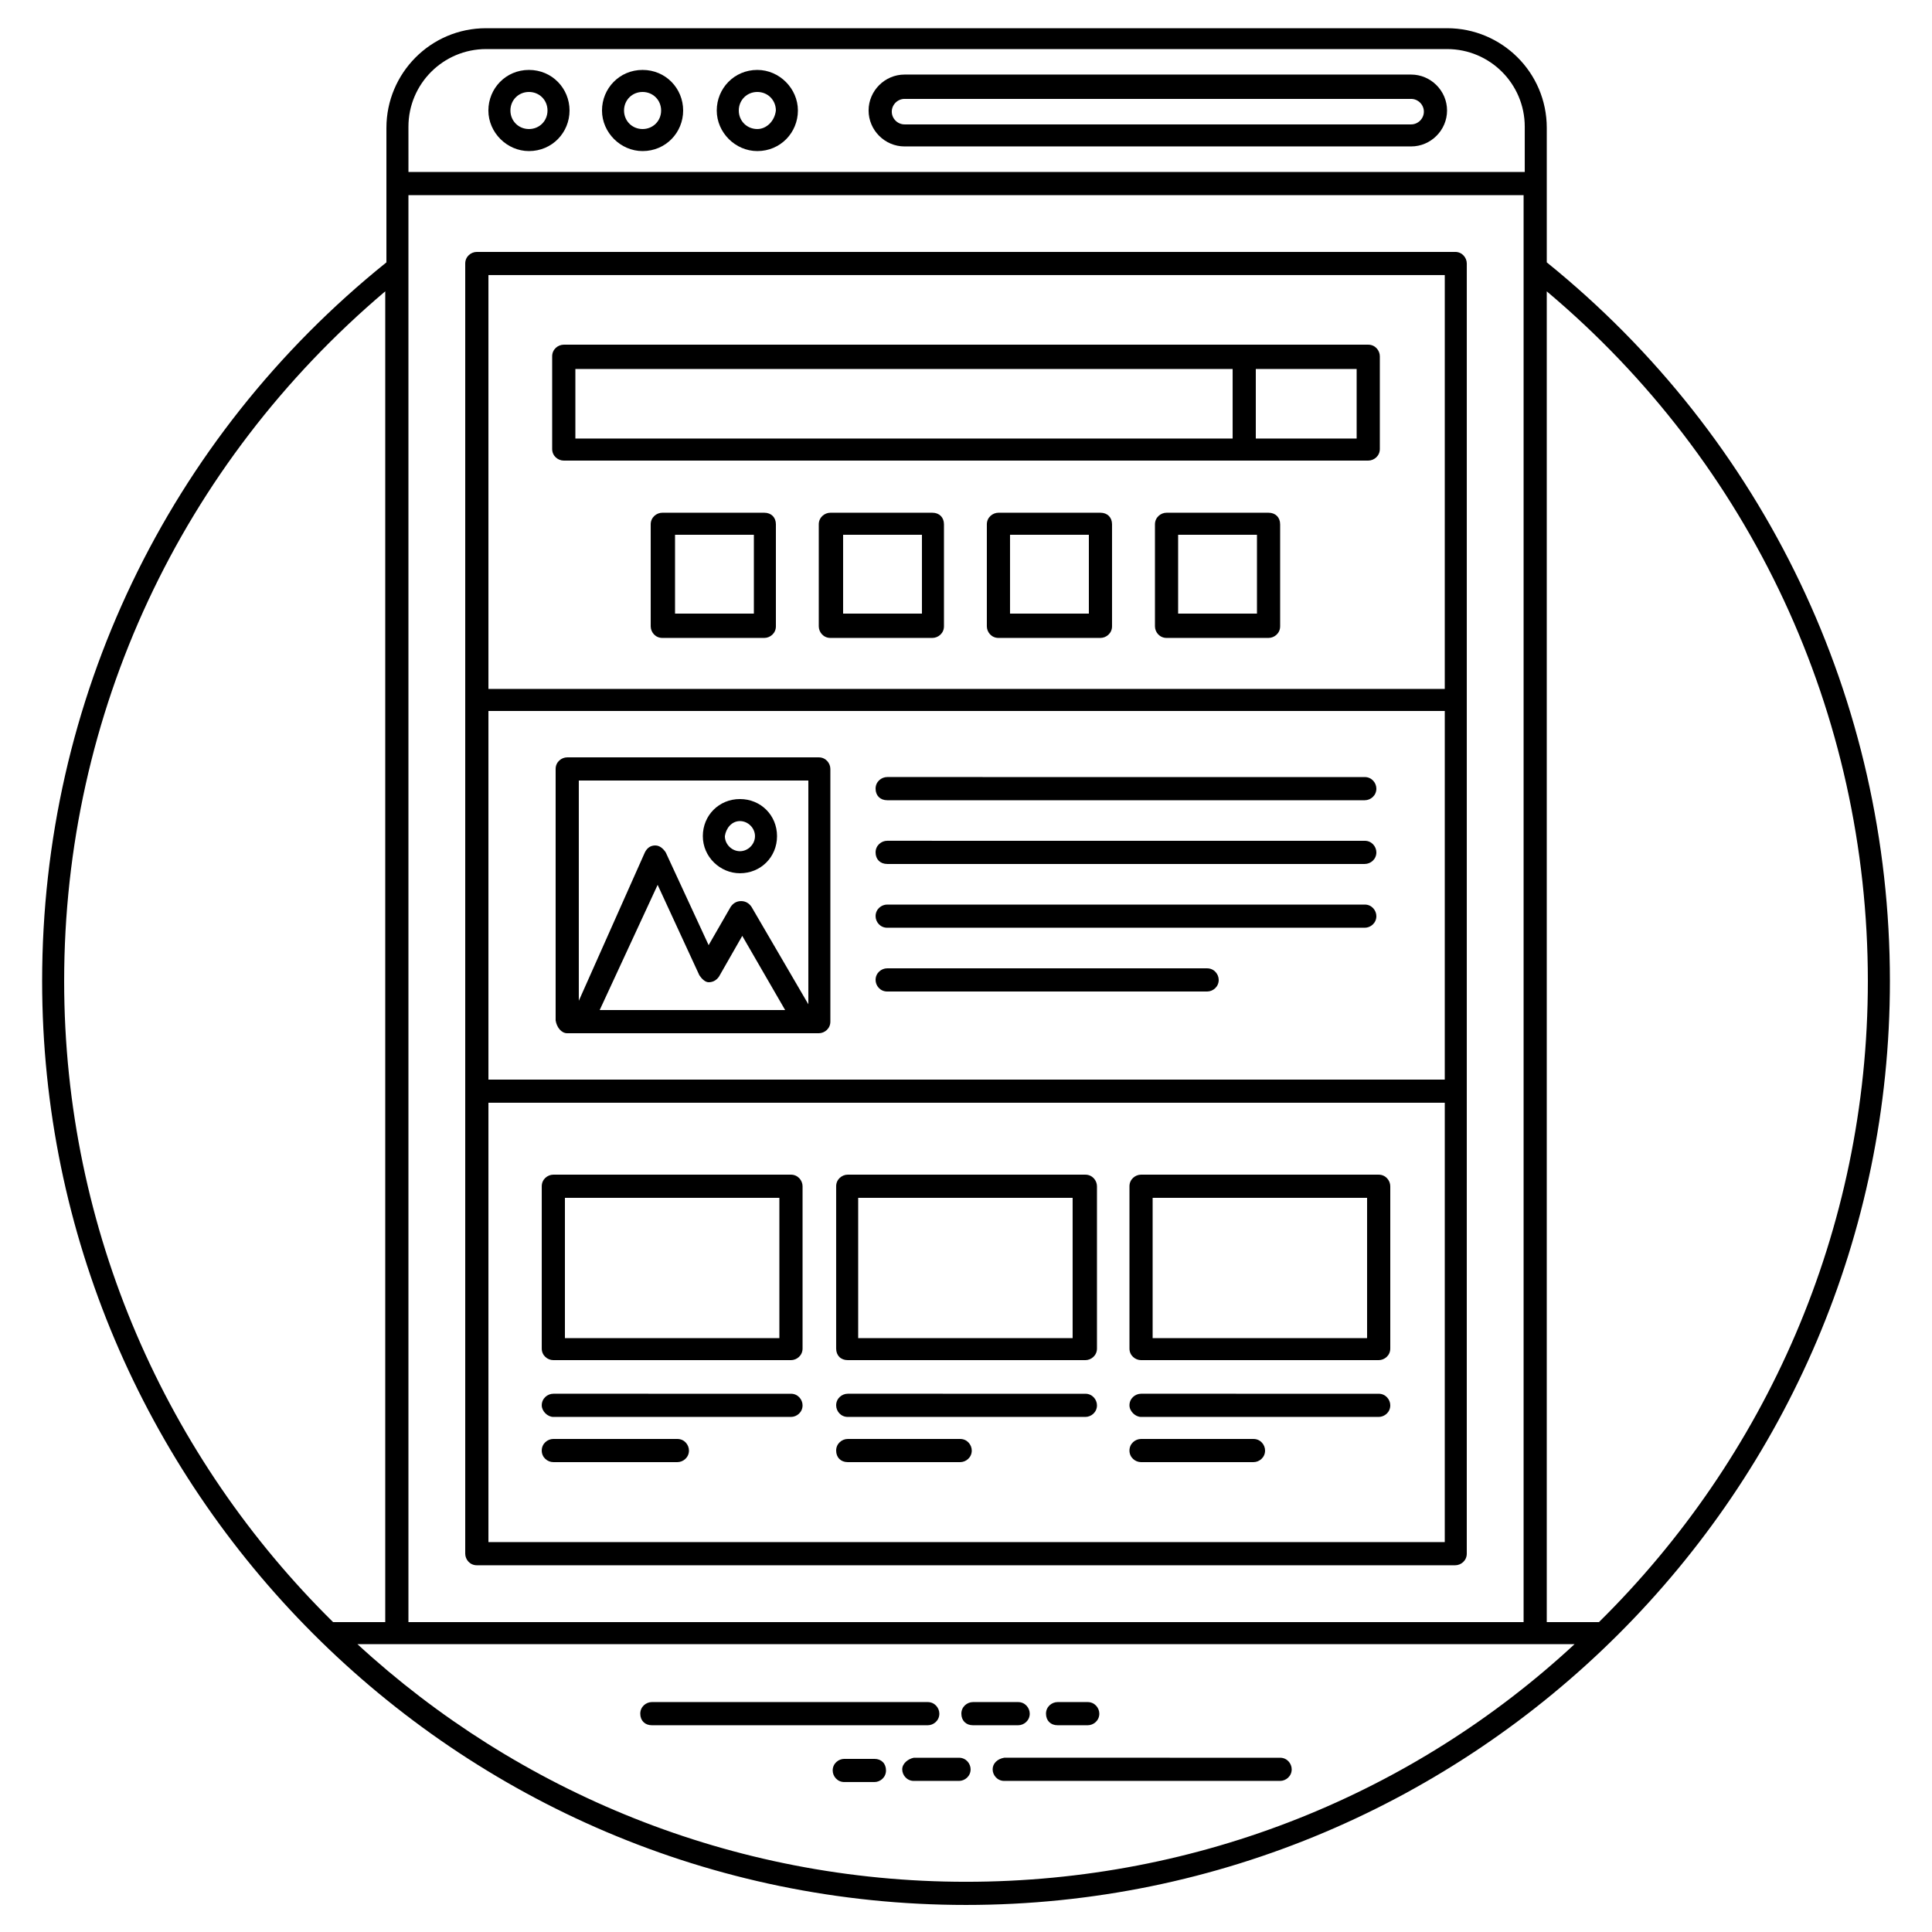 <?xml version="1.0" encoding="UTF-8"?>
<!-- Uploaded to: SVG Repo, www.svgrepo.com, Generator: SVG Repo Mixer Tools -->
<svg fill="#000000" width="800px" height="800px" version="1.1" viewBox="144 144 512 512" xmlns="http://www.w3.org/2000/svg">
 <g>
  <path d="m553.91 213.53v-35.637c0-14.746-11.98-26.418-26.418-26.418h-254.67c-14.746 0-26.418 11.98-26.418 26.418v35.637c-58.062 46.695-91.238 116.12-91.238 190.46 0 134.55 109.67 244.84 244.84 244.84 134.55 0 244.84-109.67 244.84-244.84-0.004-74.344-33.18-143.77-90.934-190.46zm-301.67-35.941c0-11.367 9.215-20.582 20.582-20.582h254.67c11.367 0 20.582 9.215 20.582 20.582v11.98h-295.83zm0 18.125h295.53v378.16h-295.53zm-91.238 208.28c0-70.965 31.027-137.01 85.094-182.79v352.67h-13.824c-43.93-43.316-71.27-103.53-71.27-169.88zm239 238.7c-62.055 0-118.89-23.961-161.28-62.977h322.56c-42.395 39.32-99.227 62.977-161.28 62.977zm167.73-68.812h-13.824v-352.67c54.066 45.465 85.094 111.82 85.094 182.79 0 66.355-27.34 126.57-71.27 169.88z"/>
  <path d="m316.75 601.21h73.113c1.535 0 3.07-1.23 3.07-3.07 0-1.535-1.23-3.07-3.07-3.07l-73.113-0.004c-1.535 0-3.07 1.23-3.07 3.07 0 1.844 1.227 3.074 3.07 3.074z"/>
  <path d="m401.84 601.21h11.98c1.535 0 3.07-1.23 3.07-3.07 0-1.535-1.23-3.07-3.07-3.07h-11.98c-1.535 0-3.07 1.23-3.07 3.07 0 1.84 1.23 3.07 3.07 3.07z"/>
  <path d="m424.27 601.21h7.988c1.535 0 3.07-1.23 3.07-3.07 0-1.535-1.23-3.07-3.07-3.07h-7.988c-1.535 0-3.07 1.23-3.07 3.07 0 1.84 1.23 3.07 3.07 3.07z"/>
  <path d="m407.06 612.89c0 1.535 1.23 3.07 3.07 3.07h73.113c1.535 0 3.07-1.23 3.07-3.07 0-1.535-1.23-3.07-3.07-3.07l-73.109-0.004c-1.844 0.309-3.074 1.535-3.074 3.074z"/>
  <path d="m383.1 612.89c0 1.535 1.23 3.07 3.07 3.07h11.98c1.535 0 3.07-1.23 3.07-3.07 0-1.535-1.23-3.07-3.07-3.07h-11.98c-1.535 0.305-3.07 1.531-3.07 3.07z"/>
  <path d="m375.73 610.12h-7.988c-1.535 0-3.07 1.23-3.07 3.07 0 1.535 1.23 3.07 3.07 3.07h7.988c1.535 0 3.07-1.23 3.07-3.07 0-1.844-1.227-3.07-3.07-3.07z"/>
  <path d="m529.64 210.76h-259.28c-1.535 0-3.07 1.23-3.07 3.07v341.91c0 1.535 1.23 3.07 3.07 3.07h259.28c1.535 0 3.07-1.23 3.07-3.07l0.004-122.57v-219.34c0-1.539-1.23-3.074-3.074-3.074zm-3.07 341.91h-253.13v-116.43h253.44l-0.004 116.43zm0-122.57h-253.13v-97.691h253.44l-0.004 97.691zm0-103.53h-253.13v-109.67h253.44l-0.004 109.67z"/>
  <path d="m293.4 266.06h213.2c1.535 0 3.07-1.23 3.07-3.07v-24.574c0-1.535-1.23-3.07-3.07-3.07h-213.2c-1.535 0-3.07 1.23-3.07 3.07v24.574c0 1.844 1.535 3.07 3.07 3.07zm183.4-24.27h26.727v18.434h-26.727zm-180.32 0h174.18v18.434h-174.18z"/>
  <path d="m346.55 279.88h-27.035c-1.535 0-3.07 1.23-3.07 3.07v27.035c0 1.535 1.23 3.07 3.07 3.07h27.035c1.535 0 3.07-1.23 3.07-3.07v-27.035c0-1.84-1.227-3.07-3.07-3.07zm-2.766 26.727h-20.891v-20.891h20.891z"/>
  <path d="m391.09 279.88h-27.035c-1.535 0-3.07 1.23-3.07 3.07v27.035c0 1.535 1.23 3.07 3.07 3.07h27.035c1.535 0 3.07-1.23 3.07-3.07v-27.035c0-1.84-1.227-3.07-3.07-3.07zm-2.766 26.727h-20.891v-20.891h20.891z"/>
  <path d="m435.63 279.88h-27.035c-1.535 0-3.07 1.23-3.07 3.07v27.035c0 1.535 1.23 3.07 3.07 3.07h27.035c1.535 0 3.07-1.23 3.07-3.07v-27.035c0.004-1.84-1.227-3.07-3.07-3.07zm-3.07 26.727h-20.891v-20.891h20.891z"/>
  <path d="m480.18 279.88h-27.035c-1.535 0-3.07 1.23-3.07 3.07v27.035c0 1.535 1.23 3.07 3.07 3.07h27.035c1.535 0 3.07-1.23 3.07-3.07v-27.035c0-1.84-1.23-3.07-3.07-3.07zm-3.074 26.727h-20.891v-20.891h20.891z"/>
  <path d="m294.32 417.82h66.664c1.535 0 3.07-1.23 3.07-3.07v-66.973c0-1.535-1.23-3.07-3.07-3.07h-66.664c-1.535 0-3.07 1.23-3.07 3.07v66.664c0.305 1.844 1.535 3.379 3.07 3.379zm8.602-6.144 15.359-33.176 11.059 23.961c0.613 0.922 1.535 1.844 2.457 1.844 1.23 0 2.152-0.613 2.766-1.535l6.144-10.754 11.367 19.66zm55.297-60.824v59.289l-15.055-25.805c-0.613-0.922-1.535-1.535-2.766-1.535-1.23 0-2.152 0.613-2.766 1.535l-5.836 10.137-11.367-24.574c-0.613-0.922-1.535-1.844-2.766-1.844-1.23 0-2.152 0.613-2.766 1.844l-17.504 39.32v-58.367z"/>
  <path d="m379.11 356.07h126.57c1.535 0 3.07-1.23 3.07-3.07 0-1.535-1.23-3.07-3.07-3.07l-126.57-0.004c-1.535 0-3.07 1.23-3.07 3.07-0.004 1.844 1.227 3.074 3.07 3.074z"/>
  <path d="m379.11 372.96h126.57c1.535 0 3.07-1.23 3.07-3.07 0-1.535-1.23-3.07-3.07-3.07l-126.57-0.004c-1.535 0-3.07 1.23-3.07 3.07-0.004 1.844 1.227 3.074 3.07 3.074z"/>
  <path d="m379.11 389.86h126.57c1.535 0 3.07-1.23 3.07-3.07 0-1.535-1.23-3.07-3.07-3.07h-126.57c-1.535 0-3.07 1.23-3.07 3.07-0.004 1.535 1.227 3.07 3.07 3.07z"/>
  <path d="m379.11 406.76h84.789c1.535 0 3.07-1.23 3.07-3.07 0-1.535-1.23-3.07-3.07-3.07l-84.789-0.004c-1.535 0-3.07 1.23-3.07 3.07-0.004 1.539 1.227 3.074 3.07 3.074z"/>
  <path d="m340.09 375.42c5.531 0 9.832-4.301 9.832-9.832s-4.301-9.832-9.832-9.832-9.832 4.301-9.832 9.832c0.004 5.531 4.609 9.832 9.832 9.832zm0-13.824c2.152 0 3.992 1.844 3.992 3.992 0 2.152-1.844 3.992-3.992 3.992-2.152 0-3.992-1.844-3.992-3.992 0.305-2.148 1.844-3.992 3.992-3.992z"/>
  <path d="m290.64 504.45h62.977c1.535 0 3.07-1.23 3.07-3.07v-43.008c0-1.535-1.23-3.07-3.07-3.07l-62.977-0.004c-1.535 0-3.07 1.23-3.07 3.07v43.008c-0.004 1.848 1.531 3.074 3.07 3.074zm3.07-43.008h56.832v37.172h-56.832z"/>
  <path d="m290.64 519.5h62.977c1.535 0 3.07-1.23 3.07-3.07 0-1.535-1.23-3.07-3.07-3.07l-62.977-0.004c-1.535 0-3.07 1.23-3.07 3.07-0.004 1.539 1.531 3.074 3.07 3.074z"/>
  <path d="m290.64 531.48h32.871c1.535 0 3.07-1.23 3.07-3.07 0-1.535-1.23-3.07-3.07-3.07l-32.871-0.004c-1.535 0-3.07 1.23-3.07 3.07-0.004 1.844 1.531 3.074 3.07 3.074z"/>
  <path d="m368.66 504.45h62.977c1.535 0 3.07-1.23 3.07-3.07v-43.008c0-1.535-1.23-3.07-3.07-3.07l-62.977-0.004c-1.535 0-3.07 1.23-3.07 3.07v43.008c0 1.848 1.227 3.074 3.07 3.074zm2.766-43.008h56.832v37.172h-56.832z"/>
  <path d="m368.66 519.5h62.977c1.535 0 3.07-1.23 3.07-3.07 0-1.535-1.23-3.07-3.07-3.07l-62.977-0.004c-1.535 0-3.07 1.23-3.07 3.07 0 1.539 1.227 3.074 3.07 3.074z"/>
  <path d="m368.66 531.48h29.797c1.535 0 3.07-1.23 3.07-3.07 0-1.535-1.23-3.07-3.07-3.07h-29.797c-1.535 0-3.07 1.23-3.07 3.07s1.227 3.07 3.07 3.07z"/>
  <path d="m446.39 504.45h62.977c1.535 0 3.07-1.23 3.07-3.07v-43.008c0-1.535-1.23-3.07-3.07-3.07l-62.977-0.004c-1.535 0-3.07 1.23-3.07 3.07v43.008c-0.004 1.848 1.535 3.074 3.07 3.074zm3.07-43.008h56.832v37.172h-56.832z"/>
  <path d="m446.39 519.5h62.977c1.535 0 3.07-1.23 3.07-3.07 0-1.535-1.23-3.07-3.07-3.07l-62.977-0.004c-1.535 0-3.07 1.23-3.07 3.07-0.004 1.539 1.535 3.074 3.07 3.074z"/>
  <path d="m446.39 531.48h29.797c1.535 0 3.07-1.23 3.07-3.07 0-1.535-1.23-3.07-3.07-3.07h-29.797c-1.535 0-3.07 1.23-3.07 3.07-0.004 1.84 1.535 3.07 3.07 3.07z"/>
  <path d="m517.96 163.76h-134.25c-5.223 0-9.523 4.301-9.523 9.523s4.301 9.523 9.523 9.523h134.25c5.223 0 9.523-4.301 9.523-9.523s-4.301-9.523-9.523-9.523zm0 13.207h-134.25c-1.844 0-3.379-1.535-3.379-3.379s1.535-3.379 3.379-3.379h134.25c1.844 0 3.379 1.535 3.379 3.379s-1.535 3.379-3.379 3.379z"/>
  <path d="m344.7 162.53c-6.144 0-10.754 4.914-10.754 10.754 0 5.836 4.914 10.754 10.754 10.754 6.144 0 10.754-4.914 10.754-10.754-0.004-5.836-4.918-10.754-10.754-10.754zm0 15.668c-2.766 0-4.914-2.152-4.914-4.914 0-2.766 2.152-4.914 4.914-4.914 2.766 0 4.914 2.152 4.914 4.914-0.309 2.766-2.457 4.914-4.914 4.914z"/>
  <path d="m314.29 162.53c-6.144 0-10.754 4.914-10.754 10.754 0 5.836 4.914 10.754 10.754 10.754 6.144 0 10.754-4.914 10.754-10.754 0-5.836-4.609-10.754-10.754-10.754zm0 15.668c-2.766 0-4.914-2.152-4.914-4.914 0-2.766 2.152-4.914 4.914-4.914 2.766 0 4.914 2.152 4.914 4.914 0 2.766-2.148 4.914-4.914 4.914z"/>
  <path d="m284.18 162.53c-6.144 0-10.754 4.914-10.754 10.754 0 5.836 4.914 10.754 10.754 10.754 6.144 0 10.754-4.914 10.754-10.754 0-5.836-4.609-10.754-10.754-10.754zm0 15.668c-2.766 0-4.914-2.152-4.914-4.914 0-2.766 2.152-4.914 4.914-4.914 2.766 0 4.914 2.152 4.914 4.914 0 2.766-2.148 4.914-4.914 4.914z"/>
 </g>
</svg>